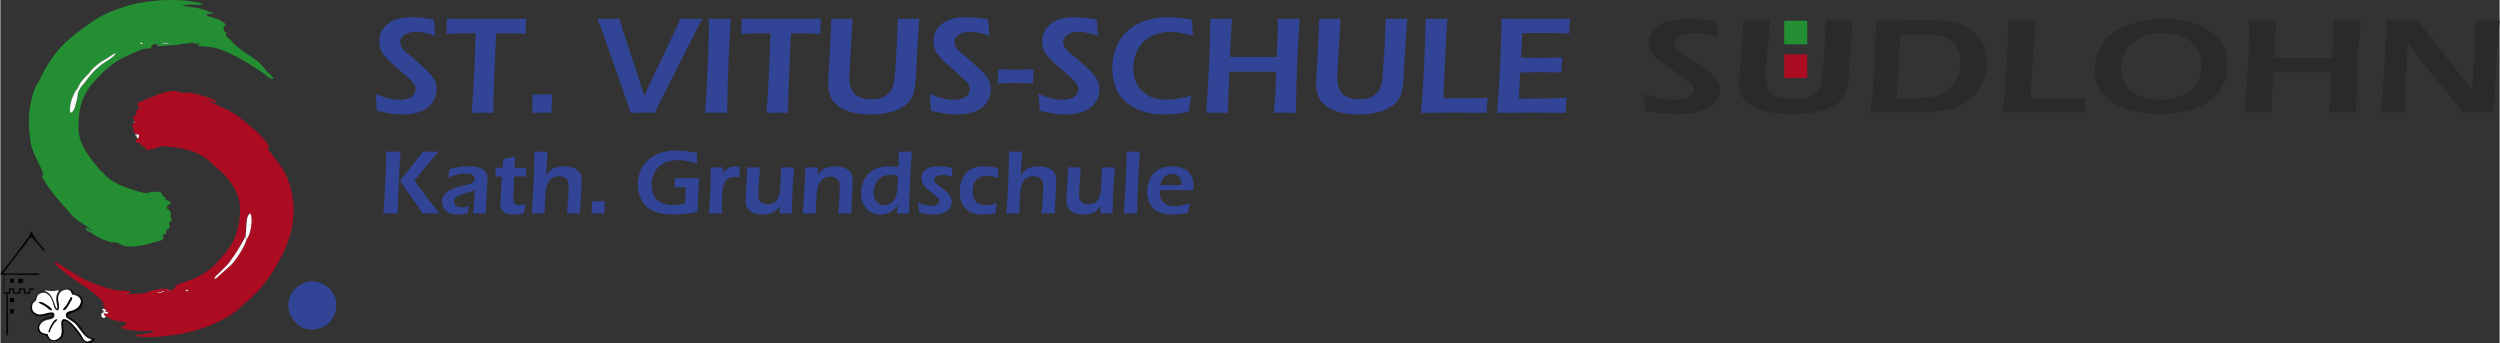 <?xml version="1.0" encoding="UTF-8"?>
<!DOCTYPE svg PUBLIC "-//W3C//DTD SVG 1.1//EN" "http://www.w3.org/Graphics/SVG/1.1/DTD/svg11.dtd">
<!-- Creator: Corel DESIGNER 2019 (64-Bit) -->
<svg xmlns="http://www.w3.org/2000/svg" xml:space="preserve" width="8992px" height="1235px" version="1.1" style="shape-rendering:geometricPrecision; text-rendering:geometricPrecision; image-rendering:optimizeQuality; fill-rule:evenodd; clip-rule:evenodd"
viewBox="0 0 1478.24 203.09"
 xmlns:xlink="http://www.w3.org/1999/xlink"
 xmlns:xodm="http://www.corel.com/coreldraw/odm/2003">
 <rect x="0" y="0" width="1478.24" height="203.09" fill="#333333" stroke="none"/>
 <defs>
  <style type="text/css">
   <![CDATA[
    .fil9 {fill:black}
    .fil5 {fill:#040404}
    .fil4 {fill:#060606}
    .fil1 {fill:#238E32}
    .fil2 {fill:#314495}
    .fil15 {fill:#8BC594}
    .fil19 {fill:#AAAAAA}
    .fil0 {fill:#AC0C22}
    .fil18 {fill:#C77986}
    .fil14 {fill:#CA8994}
    .fil17 {fill:#CE7789}
    .fil11 {fill:#D0ECD4}
    .fil16 {fill:#D8A5AB}
    .fil12 {fill:#E8E4E8}
    .fil13 {fill:#EBFBEC}
    .fil10 {fill:#FAE8E9}
    .fil7 {fill:#FAFAFA}
    .fil6 {fill:#FBFBFB}
    .fil8 {fill:#FDFDFD}
    .fil3 {fill:#FEFEFE}
    .fil21 {fill:#2B2A29;fill-rule:nonzero}
    .fil20 {fill:#314495;fill-rule:nonzero}
   ]]>
  </style>
 </defs>
 <g id="Ebene_x0020_1">
  <g id="_2104506839744">
   <path class="fil0" d="M96.03 172.34c0,0 0.2,-0.2 0.2,-0.2 0,0.2 0.19,0 0.19,0 0.59,0 0.2,0 0.59,0.2l-0.19 0.19c-1.57,0.2 -2.35,0.98 -4.5,0.79l3.71 -0.98 0 0zm13.3 -0.2c0.59,-0.78 0.79,-0.59 1.96,-0.78 -0.2,0.98 -0.59,0.98 -1.96,0.78zm36.38 -30.9c-0.98,4.5 -7.43,14.67 -10.36,16.43l-5.68 5.08c-0.78,0.79 -2.15,2.15 -3.13,2.35 0.59,-1.96 0.98,-2.15 2.16,-2.93 2.34,-2.74 5.86,-5.09 7.62,-8.22 2.16,-2.74 6.85,-10.36 8.22,-13.3 0.59,-1.37 0.59,-5.87 0.78,-8.02 0.2,-2.74 0.59,-5.67 2.35,-6.65 1.95,3.13 0,13.5 -2.15,15.06l0.19 0.2zm-63.76 -77.65c0,0 0,0 0,0l0.78 -0.19c0,0.97 0.2,0.19 -0.19,0.58 -1.57,0.98 -1.37,0.78 -2.15,1.37l0 2.74c-1.37,0.59 -0.79,-0.59 -1.96,1.37 0.2,1.37 0.59,0.78 0.59,2.35l0.58 0.19c0.2,0.2 0.2,-0.59 0.2,0.59l-0.98 0.19c-0.78,0.79 -1.37,0.59 -0.59,1.96 0.59,0.98 0.59,1.96 0.59,3.13 0.98,0.59 0.98,0.59 0.98,1.56l2.15 0.2c0,1.37 0.2,1.56 -0.78,2.15 -0.59,1.57 -0.98,0.59 -1.37,1.96l0.98 0.58c1.95,0.79 0.58,0.59 2.34,0.2l0 1.56c0.79,0 0.59,0 1.37,0.2 0,0.19 0.2,0.59 0.2,0.59 0.59,0.19 0.19,0 0.59,0.19 0.58,0.2 0,0.2 0.78,0.78 0,0.59 0.19,0.59 0.58,0.79 1.57,0 3.53,-0.59 5.09,-0.79 1.56,-0.58 2.74,-1.37 4.3,-1.37 9,0.59 18.58,1.96 26.02,7.44l9.78 8.8c4.3,4.5 8.21,9.58 9.58,16.82 1.56,8.21 -1.57,21.32 -5.87,26.79 -1.95,2.74 -8.41,10.37 -10.36,11.93 -8.42,6.85 -13.3,7.24 -22.69,10.96 0.78,0.58 0.78,0.19 1.56,0.78 -0.78,0.78 -2.93,1.56 -4.5,1.96l-0.78 0.19c0,-0.98 -0.19,0 0.2,-0.59l0.78 -0.78c-8.22,-0.58 -14.28,2.74 -14.67,2.74l-9.58 0.59 -1.37 -0.2c0.19,-0.19 0,0 0.58,-0.19 0.59,0 1.57,-0.2 1.96,-0.59 0.59,-0.2 0.2,-0.2 0.59,-0.59 -0.79,-0.58 -5.87,-0.58 -7.24,-0.58 -5.67,-0.79 -13.3,-3.52 -17.99,-5.68 -3.92,-1.56 -6.85,-3.71 -10.17,-5.67 -2.16,-0.98 -7.63,-5.28 -9.78,-5.67 0.19,1.96 3.52,4.3 5.28,5.67 2.73,2.15 2.73,2.35 6.06,4.5 1.37,0.98 2.93,1.96 4.3,2.93 3.72,2.16 10.96,7.63 13.5,11.35l-0.98 0.78c0.59,0.59 0.98,0.59 1.96,0.78 -0.79,0.59 -0.79,0.2 -1.37,1.37 0.58,0.2 0.97,0.59 2.15,0.78 -0.78,0.79 -0.78,0.2 -0.98,0.98 1.37,0.59 1.57,-0.19 1.96,0.98 -0.79,0.59 -1.57,0 -2.74,0 0.19,1.37 0.58,1.37 1.37,2.15 1.95,0.98 2.93,1.96 5.28,2.35 2.15,0.59 5.28,0.78 6.84,1.37 -0.19,1.37 -1.37,1.56 -2.34,2.15 -0.98,0.2 -0.59,0 -0.98,0.59 0.19,0.58 -0.2,0.19 0.78,0.58l3.52 0.79c8.8,1.56 11.15,0.19 15.65,0.78 -1.37,0.98 -3.52,1.37 -5.28,1.56 -0.78,0.2 -2.15,0.2 -2.94,0.59l-2.34 0c-0.59,0.19 -0.2,0.19 -0.59,0.59 3.72,1.95 20.73,0 25.23,-0.79 12.71,-2.15 28.75,-8.02 37.94,-17.21 1.57,-1.37 5.29,-4.5 7.24,-6.65 0.59,-0.19 0.59,-0.58 0.78,-0.78 0.2,-0.59 0.59,-0.59 0.98,-0.78 0.59,-0.79 0.78,-1.37 1.57,-1.96 5.28,-6.06 9.58,-13.1 13.49,-20.93 6.85,-15.06 8.41,-29.14 1.96,-44.98 -0.98,-2.35 -0.98,-2.15 -2.35,-4.5 -1.95,-2.74 -3.91,-5.28 -5.87,-8.02 -0.97,-1.37 -2.15,-2.74 -3.13,-3.72 0.98,-0.97 0.79,-2.15 -0.19,-3.52 -0.59,-0.97 -2.35,-3.13 -3.13,-3.71 -0.78,-0.98 -1.57,-0.78 -1.57,-1.96 -1.56,-0.98 -2.15,-1.95 -3.71,-2.93 -2.74,-2.35 -7.24,-6.46 -10.17,-8.22 -2.35,-1.56 -5.28,-3.13 -8.02,-4.3 -1.96,-0.98 -6.85,-2.74 -8.02,-4.3 1.96,0.19 2.74,1.37 4.5,1.37 -0.2,-1.37 -0.78,-1.37 -2.15,-1.96 -4.31,-1.56 -11.74,-4.3 -16.04,-3.91 -2.15,0 -0.98,0.59 -3.13,-0.2 -0.78,-0.19 -2.15,-0.58 -3.13,-0.78 -4.3,-0.19 -9.39,1.96 -12.71,3.13 -1.96,0.78 -3.72,1.57 -5.68,2.35 -0.78,0.58 -1.95,0.78 -2.73,1.37 -1.37,0.58 -0.98,0.78 -0.79,2.34 0.2,0.2 -0.58,0.2 0.59,0.2l0 0.39z"/>
   <path class="fil1" d="M41.27 66.72c-0.78,-4.3 1.37,-9.58 2.93,-12.52 0.59,-0.78 0.98,-1.37 1.57,-2.15 0.58,-0.78 0.78,-1.56 1.37,-2.74 0.78,-0.97 2.73,-3.52 3.71,-4.3 3.13,-3.13 2.15,-3.52 7.63,-7.63 1.37,-0.98 3.13,-1.95 4.69,-2.93 0.98,-0.78 3.72,-2.74 5.09,-2.94 -2.74,4.5 -7.63,3.72 -16.43,14.67 -2.15,3.13 -5.67,5.87 -6.06,9.39 0,2.15 -0.79,4.5 -1.37,6.46 -0.59,1.95 -1.37,4.5 -3.13,4.69l0 0zm41.46 -41.27c0.2,-0.19 0,-0.59 0.98,-0.19 0.78,0.19 0.59,0.19 0.59,0.58 -1.96,0.2 -1.37,0 -1.57,-0.19l0 -0.2zm12.72 0.2c0.97,-0.79 2.93,-0.79 4.3,-0.2l-4.3 0.2zm-2.94 0.78c0.2,0 0,0 0.59,-0.2 0.19,0 0.19,0 0.59,0l0 0.98c0.19,0.2 8.01,-0.58 9.78,-0.58 2.15,0 1.56,-0.2 2.93,-0.59 0.78,-0.2 2.35,-0.2 3.52,-0.2 0.98,0 2.15,-0.58 2.93,-0.58 0.79,0 1.96,0.58 2.94,0.58 0.97,0 2.15,0 3.52,0.2 -0.78,0 -2.15,0.19 -2.74,0.78 0.98,0.78 5.67,0.59 7.24,0.98 2.73,0.19 4.3,0.78 6.65,1.56 5.67,2.16 11.34,5.09 16.23,8.22l7.43 4.69c1.96,1.37 5.28,4.7 7.43,4.5 -0.58,-1.96 -2.15,-2.74 -3.13,-3.72 -4.49,-5.28 -4.49,-5.67 -10.36,-9.77 -2.74,-1.96 -5.67,-3.53 -8.02,-5.68 -1.37,-0.97 -2.35,-2.15 -3.52,-3.52 -0.98,-1.37 -3.72,-2.34 -2.93,-3.91 0,-0.19 0,0 0.19,-0.59 -0.59,-0.78 -0.59,-0.78 -1.56,-0.97 0,-0.2 0.19,-0.59 0.19,-0.98 -0.78,-1.37 0,-0.78 -0.58,-2.15 2.15,0 1.56,-1.37 0.19,-2.15 -1.96,-1.57 -4.5,-2.35 -6.84,-3.13 -0.98,-0.2 -2.94,-0.59 -3.53,-1.57 1.57,-0.98 3.13,0 4.5,-0.78 -0.19,-0.2 -0.19,-0.2 -0.58,-0.2l-1.57 -0.58c-10.36,-3.91 -9,-1.96 -16.23,-3.72 2.93,-1.37 10.36,0 11.73,-0.78 -0.58,-0.59 0,-0.2 -0.97,-0.78l-4.31 -0.79c-13.3,-2.15 -30.31,-0.78 -42.44,3.52 -8.02,2.74 -12.32,4.7 -18.39,9 -8.01,5.67 -16.03,11.34 -21.71,19.36 -1.56,2.35 -3.71,5.28 -5.28,8.02 -0.78,1.57 -1.56,3.13 -2.34,4.5 -1.37,3.52 -0.98,2.15 -2.35,4.3 -1.56,1.96 -2.93,7.24 -3.52,10.18 -1.96,8.01 -1.57,16.42 -0.2,24.64 0.79,6.45 7.63,16.23 7.44,19.17l-0.98 0c0.19,2.73 10.36,15.64 13.3,18.38 2.15,2.35 4.5,5.67 7.63,8.02 2.34,1.57 7.23,4.5 8.99,6.65 -1.56,-0.59 -2.34,-1.96 -3.91,-1.96 0,1.37 0.78,1.57 1.96,2.16 2.34,1.56 4.69,2.93 7.43,4.3 7.43,3.13 6.06,1.56 9.58,2.35 0.2,0.19 1.57,0.97 2.35,1.37 5.87,2.34 14.28,-0.2 20.15,-1.96 1.56,-0.59 5.08,-0.59 4.49,-3.13 -0.19,-0.59 -0.58,-0.2 -0.97,-0.78 0.97,-0.2 0.97,-0.59 2.34,-0.59 0.79,-3.91 0,-2.15 1.57,-3.13 0.19,-0.19 0.58,-0.59 0.78,-0.78 0,-0.78 0,-2.15 -0.59,-2.93l0.98 -0.59c1.57,-0.98 0.59,-1.57 0.2,-2.35 0,-0.78 0,-1.95 0.19,-2.74 -0.78,-0.78 -0.78,-0.58 -0.78,-1.95 -0.78,0 -0.98,0 -1.56,-0.59l-0.2 -1.37c0.78,-0.58 2.15,-1.37 2.35,-2.15 -0.2,-0.78 0,-0.2 -0.59,-0.78 -1.37,-0.78 -0.98,-0.78 -2.74,-0.78l0.59 -1.37c-0.98,-0.2 -0.59,0 -1.37,-0.59 -2.93,-2.93 0.2,-3.52 -7.63,-2.74 -0.98,0 -1.37,0.59 -2.35,0.59 -1.95,0.19 -8.99,-2.15 -10.95,-2.94 -5.28,-1.56 -10.36,-4.3 -14.08,-8.01 -0.59,-0.59 -0.98,-1.37 -1.37,-1.57 -1.96,-1.56 -2.35,-2.35 -3.91,-4.3 -5.28,-6.46 -10.56,-13.89 -10.17,-23.08 0.19,-6.85 0.98,-13.11 3.91,-18.39 0.98,-1.95 3.13,-5.28 4.5,-6.65 8.41,-9.58 13.1,-13.3 25.42,-18.58 1.37,-0.58 2.35,-0.98 3.92,-1.56 2.15,-0.78 2.93,-0.2 4.69,-0.59 1.57,-1.56 0.2,-2.15 3.52,-2.74l0.39 0.59z"/>
   <path class="fil2" d="M181.9 166.67c-10.37,2.15 -16.83,15.45 -6.07,25.23 3.91,3.71 10.95,3.91 16.04,0.97 1.96,-0.97 2.74,-1.95 3.72,-3.52 4.69,-5.86 4.3,-14.86 -2.35,-19.95 -2.35,-1.95 -7.43,-3.52 -11.15,-2.93l-0.19 0.2z"/>
   <path class="fil3" d="M28.75 196.59c-0.19,-0.59 -0.19,0.78 -0.19,-0.78 0,0 0.19,-0.2 0.19,-0.59 0.78,-2.15 2.93,-6.06 4.7,-6.45 0,0.97 -0.79,1.37 -1.37,1.95 -0.98,1.37 -1.57,2.35 -2.35,3.91 -0.98,2.35 -0.2,1.37 -0.98,1.96l0 0zm-6.06 -17.8c0.98,-0.78 3.71,0.98 4.5,1.57 1.37,0.78 2.93,1.95 3.13,3.13 -0.98,0 -1.37,-0.59 -2.16,-0.98 -1.95,-2.15 -5.08,-2.94 -5.67,-3.72l0.2 0zm14.67 4.7c-0.2,-1.57 1.56,-1.37 3.52,-6.07 0.19,0 0.58,-0.78 0.58,-0.98 0.59,-0.97 -0.19,-0.19 0.79,-0.58 0,0.19 0.58,-0.2 0,1.37 -0.2,0.58 -0.2,0.78 -0.59,0.97 -1.37,2.35 -0.98,2.16 -2.35,3.92 -0.58,0.78 -0.78,0.97 -1.95,1.37zm16.43 17.79l0 -0.58c-3.72,-0.59 -5.68,-4.7 -8.22,-7.63 -0.19,-0.59 -0.59,-0.78 -0.78,-0.98 -1.57,-1.95 -5.28,-3.52 -5.87,-4.5 -0.19,-2.34 1.57,-2.74 3.72,-3.13 6.45,-1.95 7.43,-9.38 -0.2,-10.17 -0.78,-4.5 -5.87,-3.13 -7.43,-0.78 -2.35,3.91 0.98,8.02 -0.98,10.17 -1.95,-0.19 -2.15,-2.15 -2.74,-4.3 -0.58,-1.57 -1.37,-3.52 -2.34,-4.5 -1.37,-1.37 -3.13,-2.35 -5.09,-1.37 -1.95,0.59 -2.35,2.15 -2.74,4.3 -0.97,0.79 -2.34,1.57 -2.34,3.72 -0.2,1.96 0.58,3.72 1.95,4.3 3.13,2.35 7.24,-0.78 10.56,-0.19l0.79 0.78c-0.2,2.15 -2.16,2.35 -3.92,2.74 -5.08,0.98 -6.06,5.08 -4.49,7.23 0.78,1.37 2.34,1.57 4.49,1.96 1.37,5.67 6.46,3.52 7.63,1.37 1.96,-3.72 -1.37,-9.78 1.96,-10.17 3.52,-0.2 8.8,7.24 10.36,9.58 1.57,3.13 2.94,4.5 5.87,2.74l-0.19 -0.59z"/>
   <path class="fil4" d="M53.79 200.7l0.58 0.19c-0.19,0.59 0,0 -0.58,0.2 -2.94,1.95 -4.31,0.59 -5.87,-2.74 -1.57,-2.35 -6.85,-9.78 -10.37,-9.58 -3.13,0.19 0,6.45 -1.95,10.17 -1.37,2.15 -6.46,4.3 -7.63,-1.37 -2.15,-0.2 -3.72,-0.59 -4.5,-1.96 -1.56,-2.15 -0.59,-6.06 4.5,-7.23 1.95,-0.2 3.71,-0.59 3.91,-2.74l-0.78 -0.79c-3.52,-0.58 -7.43,2.74 -10.56,0.2 -1.37,-0.59 -2.16,-2.35 -1.96,-4.3 0,-2.15 1.37,-2.94 2.35,-3.72 0.19,-2.15 0.78,-3.72 2.74,-4.3 1.95,-0.98 3.71,0 5.08,1.37 0.98,0.98 1.96,2.93 2.35,4.5 0.58,2.15 0.78,3.91 2.74,4.3 2.15,-2.15 -1.37,-6.06 0.97,-10.17 1.57,-2.35 6.65,-3.72 7.44,0.78 7.62,0.78 6.65,8.22 0.19,10.17 -2.15,0.59 -3.91,0.78 -3.71,3.13 0.58,0.98 4.3,2.74 5.86,4.5 0.2,0.19 0.59,0.59 0.79,0.98 2.73,2.93 4.49,7.23 8.21,7.62l0.2 0.79zm-18.78 -28.95c-0.2,0.59 0,0 -0.2,0.59 -3.13,4.3 0,8.21 -0.97,10.36 -1.96,-2.15 -1.96,-8.41 -6.65,-10.36 -6.07,-1.57 -6.46,4.3 -6.65,4.69 -0.59,0.78 -2.74,1.57 -2.74,4.7 0,2.93 1.95,5.08 4.5,5.28 2.93,0.58 7.62,-1.57 8.8,-0.79 -0.59,1.57 -2.74,0.98 -4.7,1.96 -5.28,2.15 -6.45,9.78 0.98,10.37 0.98,3.52 4.7,4.69 8.02,2.15 3.91,-3.13 0.78,-8.02 1.96,-10.56 1.37,-0.59 1.95,0 2.93,0.78 0.78,0.58 1.96,1.56 2.35,2.15 2.35,2.35 5.87,8.8 8.02,9.58 2.15,1.37 5.08,-0.78 5.28,-2.34 -2.94,-0.59 -3.52,-0.79 -5.09,-2.35 -1.37,-1.37 -2.15,-2.35 -3.13,-4.3 -1.95,-2.35 -3.13,-3.72 -5.86,-5.28 -0.98,-0.59 -1.57,-0.59 -1.96,-1.96 2.74,-2.15 6.65,-1.57 8.21,-5.28 1.96,-4.3 -0.97,-7.24 -4.69,-7.63 -0.59,-1.56 -1.56,-2.74 -3.13,-2.93 -2.15,-0.59 -3.72,0.78 -5.08,1.37l-0.2 -0.2z"/>
   <path class="fil5" d="M17.99 139.67c0,-0.19 0.2,-0.19 0.2,-0.19 0.59,0 0.2,0.59 -0.2,0.19zm-17.79 22.11l-0.2 0.58 1.96 0.2 0 11.15 1.56 0c0.2,5.08 0,16.03 0,22.1 0,0.58 0,1.37 0,1.56 0,1.37 0,0.78 0.59,0.98 0.98,-1.37 0.19,-21.32 0.19,-24.64l1.57 0 0 -2.35 1.56 0 0 2.35 4.31 0 0 -2.35 2.15 0 0 2.35 3.91 0 0 -2.35 1.95 0 0 -0.78 -2.73 0 0 2.15c-0.2,0.19 0,0 -0.59,0.19 -0.2,0 -0.59,0 -0.78,0l-0.98 0 0 -2.34 -3.72 0 0 2.34 -2.74 0 0 -2.34 -3.12 0 0 2.34 -2.74 0 0 -10.17c1.56,-0.58 8.02,-0.19 10.17,-0.19 3.13,0 7.23,0.19 10.36,0l0 -0.78 -21.32 0c0.59,-0.98 11.35,-15.06 12.52,-16.24 3.52,-4.5 3.52,-7.24 6.46,-2.93l3.52 3.91c0.58,0.78 0.78,1.56 1.56,2.15l0.59 -0.59c-0.78,-1.56 -3.13,-3.91 -4.3,-5.28 -3.92,-5.86 -1.37,-2.34 -3.53,-6.06 -0.78,1.37 -0.78,2.74 -1.95,3.72l-4.5 6.06c-2.35,3.72 -8.41,10.95 -11.73,15.06l0 0.2z"/>
   <path class="fil6" d="M41.27 66.72c1.95,-0.2 2.74,-2.93 3.13,-4.69 0.58,-1.96 1.37,-4.31 1.37,-6.46 0.58,-3.52 3.91,-6.06 6.06,-9.39 8.8,-10.95 13.89,-10.17 16.43,-14.67 -1.37,0.2 -3.91,2.16 -5.09,2.94 -1.56,0.98 -3.52,1.95 -4.69,2.93 -5.67,4.31 -4.5,4.5 -7.63,7.63 -0.98,0.78 -2.93,3.13 -3.71,4.3 -0.59,0.98 -0.79,1.96 -1.37,2.74 -0.59,0.78 -0.98,1.37 -1.57,2.15 -1.56,2.94 -3.71,8.22 -2.93,12.52l0 0z"/>
   <path class="fil7" d="M145.71 141.24l-0.58 0c0,-0.78 0.19,-0.59 -0.59,-0.59 -1.37,2.94 -6.06,10.56 -8.22,13.3 -1.95,3.13 -5.28,5.67 -7.62,8.22 -0.98,0.78 -1.57,0.97 -2.16,2.93 0.98,-0.2 2.35,-1.56 3.13,-2.35l5.68 -5.08c2.93,-1.96 9.38,-11.93 10.36,-16.43l0 0z"/>
   <path class="fil8" d="M144.54 140.65c0.78,0 0.59,-0.19 0.59,0.59l0.58 0c2.15,-1.57 3.91,-11.93 2.15,-15.06 -1.95,0.98 -2.15,3.91 -2.34,6.65 -0.2,2.15 -0.2,6.65 -0.79,8.02l-0.19 -0.2z"/>
   <path class="fil8" d="M26.8 172.34c4.69,1.95 4.69,8.21 6.65,10.36 0.97,-2.15 -2.16,-6.06 0.97,-10.36 0.2,-0.59 0,0 0.2,-0.59 -0.78,0 0,0 -0.78,0 -2.16,0.59 -5.28,0.59 -7.24,-0.2l0 0.79 0.2 0z"/>
   <path class="fil4" d="M37.16 183.49c0.98,-0.2 1.37,-0.59 1.96,-1.37 1.37,-1.96 0.98,-1.57 2.34,-3.92 0.2,-0.19 0.2,-0.58 0.59,-0.97 0.59,-1.57 0,-0.98 0,-1.37 -0.98,0.19 -0.19,-0.59 -0.78,0.58 0,0.2 -0.2,0.98 -0.59,0.98 -1.95,4.7 -3.71,4.5 -3.52,6.07z"/>
   <path class="fil7" d="M62.39 187.4c-0.78,-0.79 -0.98,-0.79 -1.37,-2.15 0.98,0 1.96,0.58 2.74,0 -0.19,-1.37 -0.59,-0.59 -1.95,-0.98 0.19,-0.78 0.19,-0.2 0.97,-0.98 -0.97,-0.2 -1.56,-0.59 -2.15,-0.78l-0.59 0.58c0.59,0.2 0.59,0 0.98,0.79 0,1.37 -0.19,0.97 -1.37,1.56l0.2 1.96c0.78,0 -0.59,0.19 0.98,0.58 1.56,0 0.78,0.2 0.98,-0.19l0.58 -0.39z"/>
   <path class="fil4" d="M22.69 178.79c0.58,0.78 3.71,1.57 5.67,3.72 0.78,0.58 0.98,0.98 2.15,0.98 -0.19,-1.37 -1.95,-2.35 -3.13,-3.13 -0.78,-0.59 -3.52,-2.35 -4.5,-1.57l-0.19 0z"/>
   <path class="fil4" d="M28.75 196.59c0.78,-0.59 0,0.59 0.98,-1.96 0.78,-1.56 1.37,-2.73 2.35,-3.91 0.58,-0.58 1.37,-0.78 1.37,-1.95 -1.96,0.19 -3.92,4.3 -4.7,6.45 0,0.2 -0.19,0.59 -0.19,0.59 0,1.56 0,0.19 0.19,0.78l0 0z"/>
   <polygon class="fil9" points="10.56,167.45 13.3,167.25 13.3,164.9 10.56,164.9 "/>
   <polygon class="fil9" points="5.67,178.79 8.21,178.79 8.02,176.25 5.67,176.25 "/>
   <polygon class="fil9" points="8.02,164.9 5.87,164.9 5.67,167.25 8.02,167.25 "/>
   <polygon class="fil9" points="5.87,185.44 7.63,185.44 8.02,182.9 5.67,182.9 "/>
   <path class="fil6" d="M81.17 81.78c0.98,-0.59 0.78,-0.78 0.78,-2.15l-2.15 -0.2c0,0.59 -0.2,0.2 0,0.59 0.98,0.2 0.59,-0.2 0.78,0.98 0.2,0.59 -0.19,0.19 0.59,0.78z"/>
   <path class="fil10" d="M96.82 172.53c-0.2,-0.58 0.58,-0.19 -0.79,-0.19l-3.71 0.98c2.15,0.19 2.93,-0.59 4.5,-0.79z"/>
   <path class="fil11" d="M95.45 25.84l4.3 -0.19c-1.37,-0.59 -3.13,-0.59 -4.3,0.19z"/>
   <path class="fil12" d="M109.33 172.14c1.37,0.2 1.57,0.2 1.96,-0.78 -0.98,0.19 -1.37,0 -1.96,0.78z"/>
   <path class="fil13" d="M82.73 25.65c0.2,0.19 -0.19,0.58 1.57,0.19 0,-0.19 0.19,-0.19 -0.59,-0.58 -0.98,-0.2 -0.78,0 -0.98,0.19l0 0.2z"/>
   <path class="fil14" d="M78.63 72.59l0.97 -0.2c0,-0.98 0,-0.19 -0.19,-0.58 0,0 -0.2,0 -0.2,0l-0.58 0.78 0 0z"/>
   <path class="fil15" d="M93.49 27.41l0 -0.98c-0.2,0 -0.2,0 -0.59,0 -0.58,0.2 -0.19,0.2 -0.58,0.2l0.78 0c0,1.36 0,0.58 0.19,0.78l0.2 0z"/>
   <path class="fil16" d="M75.69 173.9l-0.78 -0.58c-0.59,0.19 -0.2,0 -0.59,0.19l1.37 0.2 0 0.19z"/>
   <path class="fil17" d="M96.82 172.53l0.19 -0.19c-0.19,-0.2 0,-0.2 -0.59,-0.2 0,0 -0.19,0.2 -0.19,0 0,0 -0.2,0.2 -0.2,0.2 1.37,0 0.59,-0.2 0.79,0.19l0 0z"/>
   <path class="fil18" d="M82.34 63.79c0.59,-0.2 0.2,0.58 0.2,-0.59l-0.79 0.2c0,0 0,0 0,0 0.98,0 0.2,0 0.59,0.19l0 0.2z"/>
   <path class="fil19" d="M53.79 201.28c0.58,-0.19 0.19,0.2 0.58,-0.19l-0.58 -0.2 0 0.59 0 -0.2z"/>
   <path class="fil14" d="M99.75 171.75c-0.98,0 -0.2,0 -0.59,-0.2 -0.58,0.59 -0.19,-0.58 -0.19,0.59l0.78 -0.19 0 -0.2z"/>
  </g>
  <path class="fil20" d="M222.67 65.55c-0.23,-4.13 -0.52,-7.49 -0.86,-10.09 5.32,2.39 10.14,3.58 14.48,3.58 1.74,0 3.37,-0.26 4.87,-0.79 1.51,-0.53 2.63,-1.26 3.33,-2.24 0.73,-0.96 1.09,-2.03 1.09,-3.22 0,-0.92 -0.17,-1.74 -0.52,-2.48 -0.51,-1 -1.37,-2.04 -2.58,-3.12 -1.54,-1.49 -4.33,-3.95 -8.3,-7.37 -1.91,-1.66 -3.21,-2.84 -3.94,-3.55 -1.62,-1.54 -2.87,-2.93 -3.74,-4.17 -0.87,-1.24 -1.5,-2.46 -1.87,-3.68 -0.38,-1.23 -0.57,-2.53 -0.57,-3.92 0,-2.55 0.71,-4.95 2.14,-7.19 1.42,-2.24 3.56,-3.99 6.39,-5.26 2.84,-1.26 6.41,-1.89 10.74,-1.89 3.88,0 8.25,0.48 13.11,1.42 0.14,2.82 0.41,6.05 0.82,9.68 -4.23,-1.62 -8.14,-2.42 -11.71,-2.42 -2.65,0 -4.82,0.6 -6.52,1.81 -1.7,1.2 -2.54,2.61 -2.54,4.22 0,0.43 0.05,0.89 0.18,1.36 0.11,0.48 0.29,0.94 0.53,1.38 0.23,0.46 0.65,1.04 1.25,1.75 0.61,0.73 1.48,1.57 2.65,2.53 1.17,0.96 2.16,1.75 2.98,2.35l5.03 4.56c1.28,1.06 2.42,2.09 3.42,3.09 1,1.01 1.86,1.97 2.57,2.89 0.72,0.93 1.28,1.81 1.68,2.66 0.42,0.83 0.73,1.69 0.92,2.58 0.21,0.88 0.31,1.81 0.31,2.8 0,2.28 -0.53,4.43 -1.59,6.45 -1.05,2.03 -2.58,3.68 -4.56,4.99 -1.99,1.3 -4.15,2.21 -6.52,2.71 -2.36,0.5 -4.85,0.75 -7.49,0.75 -1.74,0 -3.76,-0.15 -6.06,-0.45 -2.31,-0.3 -5.36,-0.87 -9.12,-1.72z"/>
  <path id="1" class="fil20" d="M278.75 66.72l0.88 -11.9 0.89 -17.71 0.55 -17.44 -2.82 0 -2.64 0.04 -2.5 0.03 -9.36 0.27c0.22,-3.91 0.35,-6.89 0.37,-8.93 7.8,0.06 15.98,0.08 24.51,0.08l14.6 -0.04 7.8 -0.04c-0.28,3.87 -0.4,6.84 -0.4,8.93 -4.92,-0.23 -9.64,-0.34 -14.14,-0.34l-3.14 0 -0.47 7.44 -1.14 28.63 -0.09 4.79c-0.03,1.99 -0.04,4.05 -0.04,6.19l-6.2 -0.08c-0.68,0 -2.91,0.02 -6.66,0.08z"/>
  <path id="2" class="fil20" d="M314.47 66.72c0.11,-1.95 0.26,-5.59 0.44,-10.93l6.22 0.08c0.54,0 2.32,-0.02 5.33,-0.08 -0.14,1.98 -0.25,3.96 -0.32,5.98l-0.25 4.95 -5.35 -0.08c-0.21,0 -2.24,0.02 -6.07,0.08z"/>
  <path id="3" class="fil20" d="M372.62 66.72l-1.54 -5.13c-0.22,-0.68 -1.11,-3.28 -2.69,-7.79l-7.91 -22.51 -7.24 -20.21c2.81,0.06 5.13,0.08 6.98,0.08 1.14,0 3.14,-0.02 6.01,-0.08l1.26 4.52c0.26,0.93 0.67,2.18 1.18,3.75l9.86 29.87c0.6,1.93 1.36,4.47 2.32,7.63l2.18 -4.98c0.55,-1.22 1.67,-3.61 3.38,-7.17l12.79 -26.82c0.38,-0.78 0.75,-1.61 1.13,-2.5 0.39,-0.88 0.97,-2.31 1.79,-4.3 2.96,0.06 5.23,0.08 6.77,0.08 0.93,0 3.06,-0.02 6.41,-0.08l-3.5 6.52 -22.27 44.03 -2.37 5.09c-3.53,-0.06 -5.89,-0.08 -7.09,-0.08 -1.05,0 -3.54,0.02 -7.45,0.08z"/>
  <path id="4" class="fil20" d="M416.8 66.72c0.68,-9.34 1.23,-18.94 1.66,-28.75 0.41,-9.83 0.62,-17.34 0.62,-22.52l-0.04 -4.37 6.8 0.08c0.38,0 2.46,-0.02 6.23,-0.08 -1.14,14.29 -1.85,32.84 -2.16,55.64l-6 -0.08c-1,0 -3.38,0.02 -7.11,0.08z"/>
  <path id="5" class="fil20" d="M453.09 66.72l0.88 -11.9 0.88 -17.71 0.56 -17.44 -2.82 0 -2.64 0.04 -2.51 0.03 -9.35 0.27c0.22,-3.91 0.35,-6.89 0.37,-8.93 7.8,0.06 15.98,0.08 24.51,0.08l14.6 -0.04 7.8 -0.04c-0.28,3.87 -0.4,6.84 -0.4,8.93 -4.92,-0.23 -9.64,-0.34 -14.14,-0.34l-3.14 0 -0.48 7.44 -1.14 28.63 -0.08 4.79c-0.03,1.99 -0.04,4.05 -0.04,6.19l-6.2 -0.08c-0.68,0 -2.91,0.02 -6.66,0.08z"/>
  <path id="6" class="fil20" d="M491.46 11.08c3.16,0.06 5.28,0.08 6.41,0.08 1.38,0 3.45,-0.02 6.2,-0.08l-1.89 32.91c-0.03,0.39 -0.04,0.79 -0.04,1.22 0,3.67 0.53,6.44 1.57,8.29 1.04,1.85 2.58,3.18 4.6,4.03 2.03,0.85 4.35,1.26 6.95,1.26 1.67,0 3.24,-0.19 4.74,-0.57 1.23,-0.33 2.34,-0.77 3.34,-1.34 0.82,-0.49 1.54,-1.06 2.17,-1.71 0.73,-0.8 1.35,-1.7 1.83,-2.74 0.52,-1 0.89,-2.14 1.14,-3.42 0.35,-1.94 0.68,-5.29 0.98,-10.08l0.84 -14.18c0.19,-4.15 0.34,-8.69 0.44,-13.67 3.07,0.06 5.35,0.08 6.84,0.08l5.95 -0.08 -1.27 19.66 -0.82 15.61c-0.24,3.64 -0.63,6.37 -1.14,8.16 -0.43,1.49 -1.04,2.88 -1.83,4.16 -0.76,1.14 -1.67,2.15 -2.73,3.06 -1.35,1.17 -2.95,2.17 -4.77,3.01 -2.03,0.95 -4.18,1.65 -6.46,2.09 -3.16,0.58 -6.4,0.89 -9.73,0.89 -3.44,0 -6.64,-0.32 -9.63,-0.93 -2.54,-0.56 -4.89,-1.39 -7.02,-2.53 -2.14,-1.14 -3.82,-2.42 -5.07,-3.84 -1,-1.14 -1.81,-2.57 -2.41,-4.28 -0.68,-1.91 -1.01,-4.02 -1.01,-6.37 0,-0.8 0.03,-1.86 0.08,-3.15 0.04,-1.3 0.14,-2.95 0.28,-5l0.35 -5.75c0.14,-1.79 0.28,-4.42 0.43,-7.91l0.4 -8.84c0.1,-2.42 0.2,-5.11 0.28,-8.04z"/>
  <path id="7" class="fil20" d="M550.48 65.55c-0.23,-4.13 -0.52,-7.49 -0.86,-10.09 5.32,2.39 10.14,3.58 14.48,3.58 1.74,0 3.37,-0.26 4.87,-0.79 1.51,-0.53 2.63,-1.26 3.33,-2.24 0.73,-0.96 1.09,-2.03 1.09,-3.22 0,-0.92 -0.17,-1.74 -0.52,-2.48 -0.51,-1 -1.37,-2.04 -2.58,-3.12 -1.54,-1.49 -4.33,-3.95 -8.3,-7.37 -1.91,-1.66 -3.21,-2.84 -3.94,-3.55 -1.62,-1.54 -2.87,-2.93 -3.74,-4.17 -0.87,-1.24 -1.5,-2.46 -1.87,-3.68 -0.38,-1.23 -0.57,-2.53 -0.57,-3.92 0,-2.55 0.71,-4.95 2.14,-7.19 1.42,-2.24 3.56,-3.99 6.39,-5.26 2.84,-1.26 6.41,-1.89 10.74,-1.89 3.88,0 8.25,0.48 13.11,1.42 0.14,2.82 0.41,6.05 0.82,9.68 -4.23,-1.62 -8.14,-2.42 -11.71,-2.42 -2.65,0 -4.82,0.6 -6.52,1.81 -1.7,1.2 -2.54,2.61 -2.54,4.22 0,0.43 0.05,0.89 0.18,1.36 0.11,0.48 0.29,0.94 0.53,1.38 0.23,0.46 0.65,1.04 1.25,1.75 0.61,0.73 1.48,1.57 2.65,2.53 1.17,0.96 2.16,1.75 2.98,2.35l5.03 4.56c1.28,1.06 2.42,2.09 3.42,3.09 1,1.01 1.86,1.97 2.57,2.89 0.72,0.93 1.28,1.81 1.68,2.66 0.42,0.83 0.73,1.69 0.92,2.58 0.21,0.88 0.31,1.81 0.31,2.8 0,2.28 -0.53,4.43 -1.59,6.45 -1.05,2.03 -2.58,3.68 -4.56,4.99 -1.99,1.3 -4.15,2.21 -6.52,2.71 -2.36,0.5 -4.85,0.75 -7.49,0.75 -1.74,0 -3.76,-0.15 -6.06,-0.45 -2.31,-0.3 -5.36,-0.87 -9.12,-1.72z"/>
  <path id="8" class="fil20" d="M589.79 49.28c0.25,-2.64 0.39,-5.39 0.45,-8.25 3.92,0.11 7.42,0.16 10.48,0.16 3.09,0 6.59,-0.05 10.51,-0.16 -0.22,2.32 -0.36,5.07 -0.44,8.25 -3.92,-0.11 -7.46,-0.16 -10.56,-0.16 -3.03,0 -6.52,0.05 -10.44,0.16z"/>
  <path id="9" class="fil20" d="M614.75 65.55c-0.22,-4.13 -0.52,-7.49 -0.86,-10.09 5.32,2.39 10.15,3.58 14.48,3.58 1.74,0 3.37,-0.26 4.87,-0.79 1.51,-0.53 2.63,-1.26 3.34,-2.24 0.72,-0.96 1.08,-2.03 1.08,-3.22 0,-0.92 -0.17,-1.74 -0.51,-2.48 -0.52,-1 -1.38,-2.04 -2.59,-3.12 -1.54,-1.49 -4.32,-3.95 -8.3,-7.37 -1.9,-1.66 -3.21,-2.84 -3.93,-3.55 -1.63,-1.54 -2.88,-2.93 -3.74,-4.17 -0.88,-1.24 -1.51,-2.46 -1.88,-3.68 -0.38,-1.23 -0.57,-2.53 -0.57,-3.92 0,-2.55 0.71,-4.95 2.14,-7.19 1.42,-2.24 3.56,-3.99 6.4,-5.26 2.83,-1.26 6.4,-1.89 10.73,-1.89 3.88,0 8.26,0.48 13.11,1.42 0.14,2.82 0.42,6.05 0.82,9.68 -4.23,-1.62 -8.13,-2.42 -11.71,-2.42 -2.65,0 -4.82,0.6 -6.52,1.81 -1.69,1.2 -2.54,2.61 -2.54,4.22 0,0.43 0.05,0.89 0.18,1.36 0.11,0.48 0.29,0.94 0.53,1.38 0.23,0.46 0.65,1.04 1.25,1.75 0.61,0.73 1.49,1.57 2.65,2.53 1.17,0.96 2.16,1.75 2.98,2.35l5.03 4.56c1.28,1.06 2.42,2.09 3.42,3.09 1,1.01 1.86,1.97 2.57,2.89 0.73,0.93 1.28,1.81 1.69,2.66 0.41,0.83 0.72,1.69 0.91,2.58 0.21,0.88 0.31,1.81 0.31,2.8 0,2.28 -0.53,4.43 -1.59,6.45 -1.05,2.03 -2.58,3.68 -4.56,4.99 -1.98,1.3 -4.15,2.21 -6.52,2.71 -2.36,0.5 -4.85,0.75 -7.49,0.75 -1.74,0 -3.75,-0.15 -6.06,-0.45 -2.31,-0.3 -5.35,-0.87 -9.12,-1.72z"/>
  <path id="10" class="fil20" d="M704.45 56.54c-0.61,3.17 -1.14,6.4 -1.59,9.68 -3.08,0.55 -5.92,0.94 -8.49,1.17 -2.57,0.22 -4.78,0.33 -6.63,0.33 -4.06,0 -7.95,-0.57 -11.65,-1.71 -3.7,-1.14 -7.04,-2.93 -10,-5.39 -2.97,-2.47 -5.12,-5.44 -6.45,-8.94 -1.32,-3.51 -1.99,-7.34 -1.99,-11.5 0,-4.51 0.81,-8.68 2.41,-12.5 1.6,-3.84 3.9,-7.06 6.91,-9.69 2.99,-2.64 6.55,-4.6 10.65,-5.89 4.1,-1.3 8.37,-1.94 12.83,-1.94 4.39,0 9.2,0.5 14.42,1.5 0.08,2.42 0.15,4.13 0.23,5.15l0.27 4.36c-3.06,-0.86 -5.62,-1.46 -7.65,-1.78 -2.04,-0.32 -3.98,-0.47 -5.83,-0.47 -2.9,0 -5.68,0.45 -8.36,1.32 -2.67,0.89 -5.04,2.3 -7.08,4.23 -2.04,1.93 -3.62,4.27 -4.71,7.01 -1.1,2.72 -1.66,5.57 -1.66,8.55 0,3.53 0.68,6.7 2.03,9.51 1.36,2.79 3.53,5.07 6.54,6.81 2.98,1.74 6.7,2.61 11.12,2.61 4.08,0 8.98,-0.81 14.68,-2.42z"/>
  <path id="11" class="fil20" d="M713.21 66.72l0.94 -14.64c0.52,-7.98 0.88,-15.39 1.1,-22.23 0.21,-6.83 0.32,-11.6 0.32,-14.29l-0.04 -4.48c3.21,0.06 5.46,0.08 6.8,0.08 1,0 3.06,-0.02 6.14,-0.08l-1.07 18.37 -0.12 4.24 27.59 0 0.53 -11.01c0.11,-3.79 0.17,-6.29 0.17,-7.48l0 -4.12 6.82 0.08c0.6,0 2.65,-0.02 6.12,-0.08l-1.36 22.24 -0.57 16.45 -0.15 9.66c-0.05,3.97 -0.07,6.4 -0.07,7.29l-6.36 -0.08c-0.79,0 -3.04,0.02 -6.75,0.08 0.71,-7.7 1.15,-15.79 1.35,-24.28l-27.68 0 -0.6 15.02 -0.17 9.26 -6.7 -0.08c-0.74,0 -2.81,0.02 -6.24,0.08z"/>
  <path id="12" class="fil20" d="M780.04 11.08c3.15,0.06 5.28,0.08 6.41,0.08 1.37,0 3.44,-0.02 6.2,-0.08l-1.89 32.91c-0.03,0.39 -0.05,0.79 -0.05,1.22 0,3.67 0.53,6.44 1.58,8.29 1.04,1.85 2.58,3.18 4.6,4.03 2.03,0.85 4.35,1.26 6.95,1.26 1.67,0 3.24,-0.19 4.74,-0.57 1.22,-0.33 2.34,-0.77 3.34,-1.34 0.82,-0.49 1.54,-1.06 2.16,-1.71 0.74,-0.8 1.35,-1.7 1.84,-2.74 0.51,-1 0.89,-2.14 1.14,-3.42 0.35,-1.94 0.68,-5.29 0.97,-10.08l0.85 -14.18c0.18,-4.15 0.33,-8.69 0.43,-13.67 3.07,0.06 5.35,0.08 6.84,0.08l5.95 -0.08 -1.26 19.66 -0.82 15.61c-0.24,3.64 -0.63,6.37 -1.14,8.16 -0.43,1.49 -1.05,2.88 -1.84,4.16 -0.75,1.14 -1.67,2.15 -2.72,3.06 -1.35,1.17 -2.95,2.17 -4.77,3.01 -2.03,0.95 -4.19,1.65 -6.47,2.09 -3.15,0.58 -6.39,0.89 -9.73,0.89 -3.43,0 -6.63,-0.32 -9.62,-0.93 -2.54,-0.56 -4.89,-1.39 -7.02,-2.53 -2.14,-1.14 -3.82,-2.42 -5.07,-3.84 -1,-1.14 -1.81,-2.57 -2.41,-4.28 -0.68,-1.91 -1.01,-4.02 -1.01,-6.37 0,-0.8 0.02,-1.86 0.08,-3.15 0.04,-1.3 0.14,-2.95 0.28,-5l0.34 -5.75c0.14,-1.79 0.28,-4.42 0.44,-7.91l0.4 -8.84c0.1,-2.42 0.19,-5.11 0.28,-8.04z"/>
  <path id="13" class="fil20" d="M840.19 66.72c0.8,-8.18 1.44,-17.3 1.91,-27.33 0.47,-10.04 0.75,-19.48 0.83,-28.31 2.78,0.06 5.09,0.08 6.94,0.08 1.25,0 3.25,-0.02 6.01,-0.08 -0.35,4.89 -0.67,10.46 -0.98,16.7l-0.8 16.33c-0.24,4.67 -0.42,9.32 -0.52,13.93l7.01 0.09c6.56,0 10.88,-0.03 12.94,-0.07 2.07,-0.03 4.1,-0.11 6.12,-0.23 -0.25,2.69 -0.47,5.64 -0.67,8.89 -7.13,-0.06 -13.23,-0.08 -18.31,-0.08l-12.83 0.04 -7.65 0.04z"/>
  <path id="14" class="fil20" d="M885.25 66.72l1.2 -15.61 0.85 -18.06 0.54 -16.42 0 -5.55c6.7,0.06 13.69,0.08 20.96,0.08l7.82 -0.04 11.76 -0.04 -0.49 8.8 -3.86 -0.21c-1.06,-0.05 -2.53,-0.1 -4.4,-0.12 -1.87,-0.03 -3.78,-0.04 -5.74,-0.04 -4.22,0 -6.96,0.01 -8.2,0.02 -1.22,0.02 -3.09,0.06 -5.59,0.14l-0.64 14.43c3.71,0.09 7.47,0.13 11.23,0.13 2.6,0 7,-0.09 13.18,-0.25 -0.22,2.46 -0.4,5.41 -0.57,8.84 -7.24,-0.08 -11.4,-0.12 -12.45,-0.12 -3.2,0 -7.19,0.08 -11.97,0.25l-0.71 15.34 4.47 0.05c1.31,0 4.3,-0.03 8.99,-0.09l8.84 -0.16 5.91 -0.3c-0.27,3.16 -0.46,6.13 -0.57,8.93 -7.07,-0.06 -13.43,-0.08 -19.11,-0.08l-13.38 0.04 -8.07 0.04z"/>
  <path class="fil20" d="M226.52 126.24c0.3,-3.5 0.52,-6.51 0.66,-9.05 0.21,-3.63 0.45,-8.76 0.71,-15.38 0.18,-4.53 0.27,-7.75 0.27,-9.64l0 -2.5c2.22,0.04 3.67,0.06 4.37,0.06 0.47,0 1.84,-0.02 4.14,-0.06l-0.84 14.47 -0.72 17.33 -0.08 4.77 -4.15 -0.05c-0.49,0 -1.95,0.02 -4.36,0.05zm9.71 -19.32l6.07 -7.49 5.55 -7.05c0.39,-0.51 1.05,-1.42 1.98,-2.71l4.78 0.06c0.2,0 1.72,-0.02 4.58,-0.06l-12.23 14.53 -2.06 2.61 1.68 2.4c0.25,0.34 2.01,2.66 5.28,6.95l7.78 10.08 -4.77 -0.05c-0.84,0 -2.58,0.02 -5.22,0.05l-1.72 -2.68c-0.32,-0.52 -0.89,-1.36 -1.71,-2.54l-7.29 -10.39 -2.7 -3.71z"/>
  <path id="1" class="fil20" d="M264.84 104.91c0.25,-1.27 0.42,-2.15 0.48,-2.66 0.07,-0.52 0.17,-1.28 0.34,-2.32 2.43,-0.57 4.57,-0.96 6.43,-1.19 1.86,-0.23 3.65,-0.35 5.38,-0.35 1.97,0 3.78,0.23 5.41,0.69 1.65,0.44 2.94,1.17 3.87,2.17 0.92,1.01 1.39,2.44 1.39,4.31 0,1.02 -0.14,3.6 -0.42,7.77 -0.29,4.17 -0.45,8.47 -0.5,12.91 -1.37,-0.03 -2.61,-0.05 -3.75,-0.05 -1.09,0 -2.37,0.02 -3.83,0.05 0.24,-2.15 0.43,-4.65 0.57,-7.48l0.35 -6.66c-0.68,0.44 -1.19,0.76 -1.56,0.94 -0.36,0.17 -0.76,0.34 -1.21,0.49 -0.44,0.15 -1.24,0.39 -2.36,0.7 -1.14,0.31 -2.04,0.58 -2.73,0.81 -0.67,0.24 -1.29,0.5 -1.84,0.79 -0.54,0.3 -1.01,0.63 -1.38,0.99 -0.38,0.37 -0.65,0.75 -0.82,1.15 -0.18,0.4 -0.26,0.84 -0.26,1.31 0,0.75 0.22,1.4 0.66,1.94 0.44,0.54 0.99,0.92 1.65,1.14 0.67,0.21 1.46,0.32 2.35,0.32 0.58,0 1.18,-0.05 1.82,-0.14 0.63,-0.09 1.49,-0.32 2.57,-0.68 -0.38,1.01 -0.82,2.53 -1.32,4.55 -1.27,0.22 -2.27,0.35 -3.03,0.41 -0.75,0.05 -1.45,0.08 -2.1,0.08 -2.24,0 -4.1,-0.3 -5.54,-0.91 -1.45,-0.61 -2.52,-1.57 -3.21,-2.89 -0.68,-1.32 -1.03,-2.65 -1.03,-3.99 0,-0.76 0.14,-1.52 0.4,-2.27 0.27,-0.75 0.66,-1.44 1.18,-2.06 0.52,-0.63 1.19,-1.23 2.01,-1.81 0.82,-0.57 2.01,-1.14 3.57,-1.68 1.56,-0.55 3.61,-1.09 6.17,-1.65 0.68,-0.14 1.38,-0.31 2.12,-0.52 0.73,-0.2 1.32,-0.4 1.75,-0.6 0.44,-0.2 0.82,-0.45 1.15,-0.76 0.32,-0.31 0.55,-0.64 0.7,-0.98 0.16,-0.34 0.23,-0.69 0.23,-1.04 0,-0.72 -0.23,-1.32 -0.69,-1.81 -0.45,-0.5 -1.04,-0.84 -1.77,-1.04 -0.72,-0.19 -1.52,-0.28 -2.4,-0.28 -3.26,0 -6.86,0.77 -10.8,2.3z"/>
  <path id="2" class="fil20" d="M310.61 120.65c-0.22,0.99 -0.57,2.81 -1.04,5.48 -1.5,0.34 -2.68,0.55 -3.54,0.64 -0.86,0.08 -1.65,0.13 -2.41,0.13 -1.32,0 -2.51,-0.13 -3.55,-0.37 -1.04,-0.26 -1.9,-0.7 -2.58,-1.33 -0.68,-0.64 -1.14,-1.38 -1.37,-2.23 -0.25,-0.85 -0.37,-1.73 -0.37,-2.64 0,-0.24 0.01,-0.55 0.03,-0.94 0.02,-0.39 0.09,-1.66 0.22,-3.81l0.63 -11.16 -3.9 0c0.1,-1.07 0.18,-2.79 0.25,-5.15l4.08 0c0.11,-1.04 0.22,-2.79 0.33,-5.27l3.15 -0.61c0.66,-0.12 1.93,-0.41 3.82,-0.87 -0.13,2.4 -0.2,4.65 -0.22,6.75l6.8 0c-0.13,2.4 -0.19,4.12 -0.19,5.15l-6.82 0c-0.38,7.28 -0.57,11.51 -0.57,12.65 0,1.1 0.13,1.96 0.37,2.57 0.23,0.62 0.63,1.06 1.17,1.32 0.53,0.27 1.1,0.4 1.71,0.4 0.45,0 0.92,-0.03 1.41,-0.11 0.5,-0.07 1.35,-0.27 2.59,-0.6z"/>
  <path id="3" class="fil20" d="M314.25 126.24l0.63 -8.71 0.64 -12.45 0.37 -15.41c1.57,0.04 2.88,0.06 3.91,0.06 1.36,0 2.65,-0.02 3.88,-0.06l-0.48 6.41c-0.1,1.58 -0.25,4.12 -0.43,7.63 0.58,-0.86 1.05,-1.5 1.43,-1.93 0.39,-0.43 0.82,-0.82 1.29,-1.19 0.48,-0.36 0.96,-0.66 1.47,-0.92 0.5,-0.25 1.08,-0.47 1.75,-0.67 0.67,-0.19 1.42,-0.34 2.24,-0.45 0.82,-0.1 1.65,-0.16 2.51,-0.16 1.49,0 2.91,0.17 4.28,0.51 1.37,0.34 2.55,0.91 3.53,1.71 1,0.8 1.68,1.74 2.04,2.82 0.37,1.07 0.55,2.2 0.55,3.38 0,0.75 -0.05,1.95 -0.14,3.57l-0.64 11.67c-0.05,1.21 -0.08,2.61 -0.08,4.19 -1.44,-0.03 -2.71,-0.05 -3.82,-0.05 -1.2,0 -2.56,0.02 -4.09,0.05 0.24,-2.1 0.47,-4.97 0.71,-8.6 0.23,-3.62 0.35,-6.21 0.35,-7.74 0,-1.41 -0.23,-2.51 -0.69,-3.3 -0.45,-0.8 -1.12,-1.38 -2.01,-1.77 -0.88,-0.38 -1.85,-0.57 -2.9,-0.57 -1.37,0 -2.56,0.23 -3.6,0.72 -1,0.46 -1.84,1.16 -2.52,2.08 -0.55,0.77 -1.02,1.87 -1.39,3.29 -0.4,1.49 -0.68,3.81 -0.86,6.95 -0.1,1.51 -0.19,4.49 -0.3,8.94 -1.39,-0.03 -2.6,-0.05 -3.61,-0.05 -0.95,0 -2.3,0.02 -4.02,0.05z"/>
  <path id="4" class="fil20" d="M349.67 126.24c0.07,-1.28 0.18,-3.67 0.29,-7.18l4.09 0.05c0.36,0 1.52,-0.01 3.51,-0.05 -0.09,1.3 -0.17,2.6 -0.21,3.93l-0.17 3.25 -3.52 -0.05c-0.13,0 -1.47,0.02 -3.99,0.05z"/>
  <path id="5" class="fil20" d="M398.97 105.35c2.46,0.04 4.82,0.06 7.05,0.06 2.95,0 5.4,-0.02 7.35,-0.06 -0.46,6 -0.79,12.65 -1,19.96 -2.96,0.58 -5.62,1 -8.02,1.23 -2.38,0.24 -4.42,0.36 -6.09,0.36 -3.15,0 -6.05,-0.33 -8.74,-0.99 -2.68,-0.66 -4.95,-1.73 -6.81,-3.21 -1.85,-1.48 -3.26,-3.44 -4.23,-5.85 -0.97,-2.42 -1.46,-4.98 -1.46,-7.68 0,-2.3 0.37,-4.52 1.09,-6.66 0.72,-2.15 1.79,-4.1 3.21,-5.89 1.41,-1.78 3.13,-3.27 5.13,-4.46 2.01,-1.19 4.14,-1.99 6.4,-2.43 2.25,-0.44 4.64,-0.66 7.16,-0.66 3.46,0 7.44,0.46 11.94,1.37 0.01,2.02 0.11,4.14 0.27,6.36 -4.2,-1.39 -8.01,-2.08 -11.41,-2.08 -2.2,0 -4.27,0.31 -6.23,0.93 -1.94,0.63 -3.62,1.6 -5.05,2.9 -1.42,1.32 -2.49,2.94 -3.23,4.88 -0.74,1.93 -1.11,3.93 -1.11,6 0,2.3 0.42,4.36 1.27,6.17 0.84,1.81 2.27,3.21 4.26,4.21 1.99,1 4.28,1.5 6.86,1.5 0.95,0 2.06,-0.09 3.35,-0.27 1.27,-0.17 2.61,-0.46 4,-0.88l0.43 -9.38 -2.1 -0.03c-1.19,0 -2.7,0.03 -4.53,0.09 0.17,-2.39 0.24,-4.22 0.24,-5.49z"/>
  <path id="6" class="fil20" d="M419.14 126.24l0.76 -12.73 0.22 -7.39c0.04,-1.52 0.06,-3.04 0.06,-4.58 0,-0.27 -0.02,-1.12 -0.06,-2.55 1.67,0.04 2.89,0.06 3.68,0.06 0.91,0 2.12,-0.02 3.62,-0.06l-0.14 3.81c0.67,-0.96 1.26,-1.68 1.74,-2.15 0.49,-0.47 1.03,-0.88 1.63,-1.22 0.6,-0.34 1.27,-0.59 2,-0.77 0.74,-0.18 1.49,-0.27 2.27,-0.27 0.71,0 1.45,0.09 2.2,0.27 0,1.68 0.07,3.8 0.22,6.36 -1.06,-0.32 -2.01,-0.49 -2.87,-0.49 -1.04,0 -1.96,0.16 -2.75,0.47 -0.8,0.32 -1.52,0.78 -2.15,1.42 -0.64,0.63 -1.16,1.42 -1.57,2.34 -0.35,0.76 -0.59,1.73 -0.76,2.93 -0.14,0.93 -0.25,2.51 -0.35,4.76 -0.1,2.24 -0.16,4.46 -0.16,6.64 0,0.83 0.03,1.88 0.08,3.15 -1.35,-0.03 -2.59,-0.05 -3.72,-0.05 -1.1,0 -2.42,0.02 -3.95,0.05z"/>
  <path id="7" class="fil20" d="M468.05 126.24c-1.56,-0.03 -2.77,-0.05 -3.6,-0.05 -1.05,0 -2.25,0.02 -3.58,0.05l0.04 -4.45c-0.5,0.76 -0.94,1.36 -1.31,1.82 -0.38,0.46 -0.87,0.9 -1.47,1.34 -0.61,0.44 -1.26,0.79 -1.98,1.05 -0.71,0.26 -1.53,0.47 -2.45,0.64 -0.92,0.18 -1.89,0.26 -2.93,0.26 -1.99,0 -3.73,-0.29 -5.21,-0.87 -1.48,-0.58 -2.65,-1.47 -3.51,-2.65 -0.87,-1.18 -1.3,-2.87 -1.3,-5.07l0 -0.57 0.45 -6.9 0.43 -9.11c0.02,-0.74 0.03,-1.65 0.03,-2.74 1.69,0.04 3.01,0.06 3.97,0.06 1.01,0 2.24,-0.02 3.67,-0.06l-0.89 12.22c-0.05,0.95 -0.1,1.75 -0.12,2.39 -0.03,0.66 -0.04,1.13 -0.04,1.41 0,1.3 0.19,2.38 0.57,3.23 0.38,0.86 1.05,1.5 2,1.95 0.94,0.45 1.95,0.68 3.04,0.68 1.02,0 2,-0.2 2.92,-0.59 0.84,-0.36 1.55,-0.86 2.14,-1.5 0.6,-0.65 1.1,-1.52 1.5,-2.62 0.3,-0.78 0.53,-1.88 0.7,-3.27 0.11,-0.99 0.23,-2.68 0.34,-5.08 0.16,-2.9 0.27,-5.84 0.33,-8.82 1.77,0.04 3.13,0.06 4.06,0.06 1.06,0 2.25,-0.02 3.57,-0.06 -0.21,2.56 -0.44,5.75 -0.67,9.58 -0.23,3.84 -0.39,7 -0.48,9.48 -0.09,2.5 -0.16,5.22 -0.22,8.19z"/>
  <path id="8" class="fil20" d="M474.52 126.24c0.42,-4.06 0.77,-8.61 1.05,-13.66 0.28,-5.06 0.44,-9.58 0.48,-13.59 1.64,0.04 2.95,0.06 3.94,0.06 1.16,0 2.38,-0.02 3.69,-0.06l-0.29 4.59c0.55,-0.79 1.05,-1.41 1.46,-1.87 0.42,-0.47 0.96,-0.92 1.6,-1.36 0.65,-0.45 1.35,-0.81 2.09,-1.07 0.74,-0.28 1.56,-0.49 2.48,-0.65 0.92,-0.16 1.88,-0.24 2.87,-0.24 1.59,0 3.11,0.2 4.56,0.6 1.45,0.41 2.63,1.04 3.51,1.91 0.9,0.88 1.48,1.83 1.76,2.87 0.29,1.03 0.43,2.13 0.43,3.29 0,0.48 -0.02,1.24 -0.08,2.3l-0.56 11.69c-0.08,1.63 -0.12,3.36 -0.14,5.19 -1.41,-0.03 -2.61,-0.05 -3.6,-0.05 -1.35,0 -2.72,0.02 -4.09,0.05 0.14,-1.55 0.31,-4.26 0.52,-8.12 0.21,-3.86 0.31,-6.42 0.31,-7.67 0,-1.41 -0.22,-2.54 -0.67,-3.4 -0.45,-0.86 -1.13,-1.51 -2.07,-1.96 -0.94,-0.45 -1.94,-0.67 -3.03,-0.67 -1.07,0 -2.07,0.2 -3,0.61 -0.92,0.41 -1.72,1.02 -2.4,1.8 -0.71,0.81 -1.26,1.79 -1.65,2.97 -0.42,1.26 -0.72,3.32 -0.92,6.2 -0.19,2.55 -0.34,5.96 -0.45,10.24 -1.38,-0.03 -2.61,-0.05 -3.71,-0.05 -1.13,0 -2.49,0.02 -4.09,0.05z"/>
  <path id="9" class="fil20" d="M537.47 126.24c-1.47,-0.03 -2.62,-0.05 -3.44,-0.05 -0.89,0 -2.12,0.02 -3.69,0.05l0.24 -4.64c-0.79,1.01 -1.45,1.8 -2.02,2.36 -0.56,0.55 -1.26,1.06 -2.08,1.53 -0.83,0.48 -1.73,0.83 -2.7,1.06 -0.96,0.23 -1.95,0.35 -2.99,0.35 -1.71,0 -3.32,-0.31 -4.82,-0.94 -1.5,-0.62 -2.77,-1.5 -3.82,-2.63 -1.05,-1.14 -1.83,-2.49 -2.33,-4.04 -0.5,-1.56 -0.75,-3.2 -0.75,-4.89 0,-2.34 0.45,-4.62 1.33,-6.84 0.9,-2.23 2.12,-4.03 3.68,-5.4 1.54,-1.37 3.31,-2.34 5.27,-2.91 1.96,-0.58 4.07,-0.86 6.31,-0.86 1.62,0 3.46,0.15 5.51,0.44 0.14,-2.33 0.21,-4.77 0.21,-7.33l0 -1.83c1.67,0.04 2.95,0.06 3.84,0.06 1.15,0 2.45,-0.02 3.9,-0.06 -0.4,4.54 -0.77,10.71 -1.12,18.52 -0.36,7.83 -0.53,13.84 -0.53,18.05zm-6.55 -22.31c-1.34,-0.37 -2.63,-0.55 -3.87,-0.55 -1.41,0 -2.77,0.19 -4.05,0.58 -1.29,0.4 -2.43,1.07 -3.43,2.01 -0.99,0.95 -1.75,2.16 -2.29,3.64 -0.54,1.48 -0.81,2.92 -0.81,4.29 0,1.37 0.25,2.63 0.74,3.77 0.49,1.14 1.25,2.04 2.29,2.71 1.03,0.65 2.2,0.98 3.51,0.98 0.97,0 1.87,-0.17 2.66,-0.52 0.81,-0.35 1.54,-0.88 2.21,-1.6 0.65,-0.72 1.21,-1.65 1.67,-2.79 0.45,-1.14 0.77,-2.65 0.98,-4.55 0.13,-1.38 0.27,-4.04 0.39,-7.97z"/>
  <path id="10" class="fil20" d="M543.42 125.75l-0.6 -5.92c1.74,0.72 3.22,1.22 4.43,1.5 1.21,0.28 2.32,0.42 3.33,0.42 1.02,0 1.88,-0.12 2.57,-0.36 0.7,-0.25 1.21,-0.6 1.55,-1.07 0.33,-0.47 0.51,-0.97 0.51,-1.49 0,-0.23 -0.02,-0.44 -0.07,-0.64 -0.04,-0.19 -0.13,-0.4 -0.24,-0.61 -0.11,-0.21 -0.25,-0.41 -0.4,-0.6 -0.15,-0.19 -0.36,-0.41 -0.63,-0.64 -0.26,-0.24 -0.65,-0.55 -1.15,-0.93l-1.44 -1.15c-1.39,-1.09 -2.45,-1.94 -3.18,-2.57 -0.73,-0.62 -1.35,-1.26 -1.84,-1.91 -0.5,-0.65 -0.88,-1.34 -1.14,-2.06 -0.26,-0.72 -0.38,-1.46 -0.38,-2.21 0,-1.3 0.39,-2.54 1.18,-3.72 0.8,-1.18 1.96,-2.04 3.48,-2.59 1.51,-0.54 3.29,-0.81 5.34,-0.81 2.34,0 5.04,0.27 8.09,0.82l0.33 5.59c-2.06,-0.84 -4.04,-1.26 -5.93,-1.26 -1.04,0 -1.93,0.1 -2.71,0.31 -0.77,0.21 -1.32,0.52 -1.66,0.94 -0.34,0.42 -0.5,0.89 -0.5,1.41 0,0.3 0.05,0.61 0.15,0.9 0.11,0.29 0.29,0.6 0.57,0.92 0.26,0.33 0.56,0.63 0.91,0.92 0.35,0.28 1.07,0.84 2.17,1.69 1.09,0.84 2.05,1.59 2.88,2.27 0.82,0.68 1.5,1.36 2.03,2.05 0.53,0.68 0.94,1.42 1.23,2.21 0.28,0.78 0.42,1.57 0.42,2.37 0,1.35 -0.41,2.59 -1.23,3.73 -0.82,1.15 -2.05,2.03 -3.71,2.68 -1.66,0.64 -3.51,0.96 -5.55,0.96 -1.07,0 -2.37,-0.08 -3.89,-0.26 -1.54,-0.16 -3.18,-0.46 -4.92,-0.89z"/>
  <path id="11" class="fil20" d="M589.5 120.1c-0.09,0.73 -0.23,1.55 -0.41,2.48 -0.18,0.93 -0.37,2.07 -0.58,3.44 -2.55,0.59 -5.06,0.88 -7.54,0.88 -1.45,0 -2.84,-0.14 -4.17,-0.4 -1.34,-0.27 -2.59,-0.74 -3.74,-1.44 -1.15,-0.68 -2.15,-1.59 -3.03,-2.71 -0.88,-1.12 -1.53,-2.49 -1.97,-4.09 -0.43,-1.59 -0.65,-3.24 -0.65,-4.93 0,-2.25 0.36,-4.41 1.08,-6.48 0.73,-2.07 1.79,-3.76 3.18,-5.07 1.39,-1.32 2.95,-2.21 4.65,-2.68 1.71,-0.47 3.61,-0.71 5.71,-0.71 1.16,0 2.35,0.06 3.59,0.2 1.23,0.14 2.69,0.42 4.37,0.84l0.39 5.87c-2.66,-0.92 -4.98,-1.37 -6.96,-1.37 -1.22,0 -2.37,0.2 -3.45,0.61 -1.08,0.41 -2.01,1.06 -2.79,1.94 -0.77,0.87 -1.33,1.9 -1.66,3.06 -0.33,1.15 -0.49,2.34 -0.49,3.54 0,1.69 0.26,3.16 0.78,4.4 0.53,1.23 1.44,2.19 2.73,2.87 1.27,0.67 2.74,1.01 4.38,1.01 0.81,0 1.77,-0.1 2.93,-0.29 1.15,-0.2 2.36,-0.52 3.65,-0.97z"/>
  <path id="12" class="fil20" d="M594.97 126.24l0.63 -8.71 0.64 -12.45 0.37 -15.41c1.57,0.04 2.88,0.06 3.91,0.06 1.36,0 2.65,-0.02 3.88,-0.06l-0.48 6.41c-0.1,1.58 -0.25,4.12 -0.43,7.63 0.58,-0.86 1.05,-1.5 1.44,-1.93 0.38,-0.43 0.81,-0.82 1.28,-1.19 0.48,-0.36 0.96,-0.66 1.47,-0.92 0.5,-0.25 1.08,-0.47 1.75,-0.67 0.67,-0.19 1.42,-0.34 2.24,-0.45 0.82,-0.1 1.65,-0.16 2.51,-0.16 1.49,0 2.91,0.17 4.28,0.51 1.37,0.34 2.55,0.91 3.53,1.71 1,0.8 1.68,1.74 2.04,2.82 0.37,1.07 0.55,2.2 0.55,3.38 0,0.75 -0.05,1.95 -0.14,3.57l-0.64 11.67c-0.05,1.21 -0.08,2.61 -0.08,4.19 -1.44,-0.03 -2.71,-0.05 -3.82,-0.05 -1.19,0 -2.56,0.02 -4.09,0.05 0.24,-2.1 0.47,-4.97 0.71,-8.6 0.23,-3.62 0.35,-6.21 0.35,-7.74 0,-1.41 -0.23,-2.51 -0.69,-3.3 -0.45,-0.8 -1.12,-1.38 -2.01,-1.77 -0.88,-0.38 -1.85,-0.57 -2.9,-0.57 -1.36,0 -2.56,0.23 -3.6,0.72 -1,0.46 -1.84,1.16 -2.52,2.08 -0.55,0.77 -1.02,1.87 -1.39,3.29 -0.4,1.49 -0.68,3.81 -0.86,6.95 -0.09,1.51 -0.19,4.49 -0.3,8.94 -1.39,-0.03 -2.6,-0.05 -3.61,-0.05 -0.95,0 -2.3,0.02 -4.02,0.05z"/>
  <path id="13" class="fil20" d="M657.81 126.24c-1.57,-0.03 -2.77,-0.05 -3.61,-0.05 -1.05,0 -2.24,0.02 -3.58,0.05l0.05 -4.45c-0.5,0.76 -0.94,1.36 -1.32,1.82 -0.37,0.46 -0.87,0.9 -1.47,1.34 -0.6,0.44 -1.26,0.79 -1.97,1.05 -0.71,0.26 -1.54,0.47 -2.45,0.64 -0.92,0.18 -1.89,0.26 -2.93,0.26 -2,0 -3.73,-0.29 -5.21,-0.87 -1.48,-0.58 -2.65,-1.47 -3.52,-2.65 -0.87,-1.18 -1.3,-2.87 -1.3,-5.07l0 -0.57 0.46 -6.9 0.43 -9.11c0.02,-0.74 0.03,-1.65 0.03,-2.74 1.69,0.04 3,0.06 3.96,0.06 1.02,0 2.24,-0.02 3.67,-0.06l-0.88 12.22c-0.06,0.95 -0.1,1.75 -0.13,2.39 -0.03,0.66 -0.04,1.13 -0.04,1.41 0,1.3 0.2,2.38 0.57,3.23 0.38,0.86 1.05,1.5 2,1.95 0.94,0.45 1.96,0.68 3.04,0.68 1.03,0 2.01,-0.2 2.93,-0.59 0.83,-0.36 1.54,-0.86 2.14,-1.5 0.59,-0.65 1.09,-1.52 1.5,-2.62 0.3,-0.78 0.53,-1.88 0.69,-3.27 0.12,-0.99 0.24,-2.68 0.35,-5.08 0.15,-2.9 0.26,-5.84 0.33,-8.82 1.77,0.04 3.12,0.06 4.05,0.06 1.06,0 2.25,-0.02 3.58,-0.06 -0.21,2.56 -0.44,5.75 -0.67,9.58 -0.24,3.84 -0.39,7 -0.49,9.48 -0.09,2.5 -0.16,5.22 -0.21,8.19z"/>
  <path id="14" class="fil20" d="M664.49 126.24c0.27,-3.01 0.6,-8.44 0.98,-16.27 0.39,-7.83 0.62,-14.6 0.71,-20.3 1.86,0.04 3.18,0.06 3.95,0.06 1.05,0 2.34,-0.02 3.85,-0.06l-0.64 9.78 -0.94 21.81 -0.11 4.98c-1.46,-0.03 -2.7,-0.05 -3.71,-0.05 -0.34,0 -1.7,0.02 -4.09,0.05z"/>
  <path id="15" class="fil20" d="M703.38 120.21c-0.23,1.05 -0.56,2.93 -0.99,5.65 -1.93,0.41 -3.57,0.68 -4.88,0.83 -1.33,0.14 -2.66,0.21 -4,0.21 -2.34,0 -4.44,-0.23 -6.3,-0.69 -1.85,-0.47 -3.47,-1.32 -4.87,-2.56 -1.39,-1.24 -2.42,-2.76 -3.08,-4.56 -0.67,-1.8 -1,-3.69 -1,-5.67 0,-2.19 0.39,-4.32 1.16,-6.38 0.76,-2.06 1.84,-3.74 3.22,-5.05 1.39,-1.32 2.97,-2.24 4.74,-2.79 1.77,-0.54 3.61,-0.81 5.54,-0.81 1.83,0 3.56,0.23 5.2,0.69 1.65,0.45 3.03,1.19 4.14,2.23 1.12,1.04 1.97,2.28 2.58,3.74 0.59,1.45 0.89,3.07 0.89,4.86 0,0.84 -0.09,1.7 -0.26,2.6l-19.64 0.03c-0.04,0.65 -0.05,1.18 -0.05,1.57 0,1.19 0.21,2.29 0.62,3.29 0.41,0.99 1,1.84 1.79,2.54 0.79,0.69 1.73,1.2 2.82,1.53 1.09,0.33 2.16,0.5 3.22,0.5 1.23,0 2.57,-0.14 4.01,-0.41 1.43,-0.26 3.15,-0.71 5.14,-1.35zm-17.33 -10.74l12.56 0.02c0,-0.87 -0.03,-1.51 -0.09,-1.92 -0.05,-0.42 -0.17,-0.89 -0.35,-1.42 -0.2,-0.53 -0.45,-1.01 -0.77,-1.41 -0.32,-0.4 -0.7,-0.75 -1.12,-1.01 -0.43,-0.28 -0.94,-0.48 -1.49,-0.62 -0.57,-0.15 -1.17,-0.22 -1.81,-0.22 -0.76,0 -1.49,0.11 -2.2,0.35 -0.7,0.23 -1.35,0.58 -1.94,1.03 -0.59,0.44 -1.07,0.96 -1.44,1.51 -0.36,0.56 -0.64,1.1 -0.81,1.61 -0.18,0.52 -0.36,1.21 -0.54,2.08z"/>
  <g id="_2536244100784">
   <path class="fil21" d="M973 65.41c-0.28,-4.04 -0.64,-7.33 -1.08,-9.87 6.64,2.34 12.65,3.51 18.05,3.51 2.17,0 4.19,-0.26 6.06,-0.78 1.89,-0.52 3.28,-1.24 4.16,-2.19 0.9,-0.94 1.35,-1.98 1.35,-3.15 0,-0.9 -0.21,-1.7 -0.64,-2.43 -0.64,-0.97 -1.72,-2 -3.22,-3.06 -1.92,-1.45 -5.39,-3.86 -10.34,-7.21 -2.37,-1.61 -4,-2.77 -4.9,-3.46 -2.03,-1.51 -3.59,-2.87 -4.66,-4.08 -1.09,-1.22 -1.87,-2.41 -2.34,-3.61 -0.47,-1.2 -0.71,-2.47 -0.71,-3.83 0,-2.49 0.88,-4.85 2.67,-7.04 1.76,-2.19 4.43,-3.9 7.96,-5.14 3.54,-1.24 7.99,-1.85 13.37,-1.85 4.84,0 10.29,0.46 16.34,1.39 0.17,2.76 0.52,5.92 1.02,9.47 -5.27,-1.58 -10.13,-2.37 -14.58,-2.37 -3.31,0 -6.01,0.58 -8.13,1.77 -2.11,1.18 -3.17,2.55 -3.17,4.13 0,0.42 0.07,0.87 0.23,1.34 0.14,0.46 0.36,0.91 0.66,1.34 0.29,0.45 0.81,1.02 1.56,1.72 0.76,0.7 1.85,1.53 3.3,2.47 1.46,0.94 2.69,1.72 3.71,2.3l6.27 4.46c1.59,1.04 3.01,2.04 4.26,3.02 1.25,0.99 2.32,1.93 3.2,2.83 0.9,0.91 1.6,1.77 2.1,2.6 0.52,0.81 0.9,1.66 1.14,2.53 0.26,0.86 0.38,1.77 0.38,2.73 0,2.23 -0.66,4.34 -1.97,6.31 -1.32,1.99 -3.22,3.61 -5.68,4.89 -2.48,1.28 -5.18,2.16 -8.12,2.65 -2.95,0.49 -6.05,0.73 -9.34,0.73 -2.16,0 -4.68,-0.15 -7.55,-0.43 -2.88,-0.3 -6.67,-0.86 -11.36,-1.69z"/>
   <path id="1" class="fil21" d="M1030.79 12.12c3.93,0.05 6.58,0.08 7.99,0.08 1.71,0 4.29,-0.03 7.72,-0.08l-2.36 32.2c-0.03,0.38 -0.05,0.77 -0.05,1.19 0,3.59 0.66,6.3 1.96,8.11 1.3,1.81 3.22,3.11 5.73,3.94 2.53,0.83 5.42,1.24 8.66,1.24 2.08,0 4.04,-0.19 5.91,-0.56 1.52,-0.32 2.91,-0.76 4.15,-1.32 1.02,-0.47 1.93,-1.03 2.7,-1.67 0.92,-0.77 1.68,-1.66 2.29,-2.68 0.64,-0.98 1.11,-2.09 1.42,-3.34 0.43,-1.89 0.85,-5.17 1.21,-9.87l1.06 -13.87c0.22,-4.05 0.42,-8.5 0.54,-13.37 3.82,0.05 6.66,0.08 8.52,0.08l7.41 -0.08 -1.58 19.23 -1.02 15.28c-0.29,3.56 -0.78,6.23 -1.42,7.98 -0.53,1.46 -1.3,2.82 -2.28,4.07 -0.94,1.11 -2.08,2.11 -3.4,2.99 -1.68,1.14 -3.67,2.12 -5.94,2.95 -2.53,0.93 -5.21,1.61 -8.05,2.04 -3.93,0.58 -7.97,0.87 -12.13,0.87 -4.27,0 -8.26,-0.31 -11.98,-0.91 -3.17,-0.54 -6.1,-1.36 -8.75,-2.47 -2.66,-1.12 -4.76,-2.37 -6.32,-3.76 -1.24,-1.11 -2.25,-2.51 -2.99,-4.19 -0.85,-1.86 -1.27,-3.93 -1.27,-6.23 0,-0.78 0.04,-1.82 0.11,-3.08 0.05,-1.27 0.17,-2.89 0.34,-4.89l0.44 -5.63c0.17,-1.75 0.34,-4.32 0.53,-7.74l0.5 -8.65c0.13,-2.37 0.25,-4.99 0.35,-7.86z"/>
   <path id="2" class="fil21" d="M1106.15 66.56l1.4 -13.88 1.02 -17.36 0.67 -17.26c0.04,-0.74 0.06,-2.73 0.06,-5.94 3.75,0.05 7.29,0.08 10.6,0.08 2.47,0 5.73,-0.04 9.76,-0.12 4.04,-0.08 7.54,-0.12 10.48,-0.12 3.98,0 7.69,0.19 11.09,0.55 3.39,0.38 6.35,1.08 8.9,2.1 2.53,1.03 4.73,2.31 6.6,3.85 1.85,1.55 3.37,3.25 4.55,5.13 1.18,1.87 2.1,3.95 2.72,6.25 0.62,2.3 0.93,4.65 0.93,7.05 0,4.57 -1,8.92 -3.01,13.06 -2.02,4.13 -5.02,7.55 -9.02,10.24 -3.99,2.71 -8.42,4.43 -13.27,5.21 -4.86,0.77 -10.37,1.16 -16.52,1.16l-17.27 -0.09c-1.09,0 -4.31,0.03 -9.69,0.09zm15.56 -8.57c2.78,0.1 5.53,0.16 8.23,0.16 3.08,0 5.94,-0.12 8.56,-0.37 2.63,-0.23 4.88,-0.61 6.79,-1.13 1.88,-0.51 3.79,-1.43 5.71,-2.72 1.91,-1.3 3.48,-2.8 4.69,-4.51 1.22,-1.72 2.15,-3.62 2.79,-5.72 0.64,-2.09 0.97,-4.23 0.97,-6.39 0,-3.99 -0.86,-7.25 -2.6,-9.81 -1.71,-2.55 -4,-4.4 -6.82,-5.52 -2.82,-1.13 -7.19,-1.7 -13.08,-1.7 -3.82,0 -8.2,0.05 -13.14,0.16l-2.1 37.55z"/>
   <path id="3" class="fil21" d="M1184.17 66.56c0.98,-8 1.78,-16.93 2.37,-26.75 0.59,-9.82 0.93,-19.05 1.04,-27.69 3.46,0.05 6.34,0.08 8.64,0.08 1.56,0 4.05,-0.03 7.48,-0.08 -0.43,4.79 -0.83,10.23 -1.21,16.34l-1.01 15.98c-0.29,4.57 -0.51,9.11 -0.64,13.63l8.73 0.08c8.18,0 13.56,-0.03 16.13,-0.07 2.58,-0.03 5.11,-0.11 7.62,-0.22 -0.32,2.63 -0.59,5.51 -0.83,8.7 -8.89,-0.06 -16.49,-0.09 -22.81,-0.09l-15.99 0.04 -9.52 0.05z"/>
   <path id="4" class="fil21" d="M1279.75 11.22c5.02,0 9.85,0.55 14.49,1.63 4.63,1.09 8.73,2.87 12.32,5.32 3.58,2.46 6.28,5.32 8.1,8.6 1.82,3.26 2.74,7.07 2.74,11.44 0,4.08 -0.87,8 -2.58,11.72 -1.73,3.74 -4.4,6.95 -8.02,9.65 -3.6,2.7 -8,4.7 -13.2,6 -5.18,1.3 -10.63,1.95 -16.35,1.95 -5.4,0 -10.59,-0.59 -15.58,-1.79 -4.99,-1.2 -9.27,-3.06 -12.87,-5.62 -3.6,-2.54 -6.18,-5.48 -7.72,-8.79 -1.56,-3.3 -2.34,-6.88 -2.34,-10.74 0,-4.22 0.97,-8.26 2.91,-12.11 1.94,-3.86 4.79,-7.04 8.57,-9.57 3.76,-2.52 8.17,-4.44 13.23,-5.73 5.04,-1.31 10.48,-1.96 16.3,-1.96zm-0.82 8.49c-5.1,0 -9.54,0.92 -13.31,2.77 -3.78,1.85 -6.64,4.38 -8.54,7.58 -1.91,3.21 -2.86,6.67 -2.86,10.39 0,3.46 0.92,6.64 2.75,9.56 1.86,2.92 4.68,5.13 8.49,6.66 3.81,1.53 7.93,2.29 12.35,2.29 3.34,0 6.55,-0.44 9.58,-1.36 3.03,-0.89 5.66,-2.27 7.88,-4.12 2.19,-1.85 3.86,-4.08 4.98,-6.69 1.11,-2.6 1.67,-5.32 1.67,-8.13 0,-2.63 -0.51,-5.16 -1.49,-7.58 -1.01,-2.42 -2.55,-4.5 -4.64,-6.24 -2.1,-1.74 -4.61,-3.04 -7.57,-3.88 -2.95,-0.83 -6.05,-1.25 -9.29,-1.25z"/>
   <path id="5" class="fil21" d="M1327.22 66.56l1.18 -14.33c0.64,-7.81 1.09,-15.06 1.36,-21.75 0.26,-6.68 0.4,-11.34 0.4,-13.98l-0.05 -4.38c4,0.05 6.81,0.08 8.47,0.08 1.25,0 3.81,-0.03 7.65,-0.08l-1.33 17.97 -0.15 4.15 34.37 0 0.66 -10.78c0.14,-3.7 0.21,-6.14 0.21,-7.31l0 -4.03 8.5 0.08c0.75,0 3.29,-0.03 7.62,-0.08l-1.69 21.76 -0.71 16.09 -0.2 9.46c-0.05,3.87 -0.08,6.25 -0.08,7.13l-7.92 -0.09c-0.98,0 -3.79,0.03 -8.41,0.09 0.88,-7.54 1.43,-15.46 1.68,-23.75l-34.48 0 -0.75 14.69 -0.21 9.06 -8.35 -0.09c-0.91,0 -3.49,0.03 -7.77,0.09z"/>
   <path id="6" class="fil21" d="M1407.79 66.56c0.65,-4.77 1.16,-10.11 1.5,-16.04l1.18 -19.53c0.42,-7.08 0.62,-13.36 0.62,-18.87 3.92,0.05 7.23,0.08 9.94,0.08 2.03,0 4.97,-0.03 8.85,-0.08 3.83,5.24 9.11,12.06 15.85,20.5 6.74,8.43 12.18,15.41 16.3,20.93l1.8 -37.01c0.03,-0.87 0.05,-2.35 0.05,-4.42 3.19,0.05 5.6,0.08 7.22,0.08 0.66,0 3.03,-0.03 7.14,-0.08l-1.25 14.63 -1.56 25.05 -0.59 14.76c-3.53,-0.06 -6.53,-0.09 -8.98,-0.09 -1.98,0 -5.17,0.03 -9.56,0.09 -1.7,-2.37 -2.98,-4.13 -3.85,-5.27 -1.38,-1.75 -4.35,-5.37 -8.88,-10.84 -2.98,-3.62 -6.69,-8.24 -11.16,-13.89 -3.27,-4.15 -6.08,-7.76 -8.41,-10.84 -0.28,4.3 -0.71,12.3 -1.29,23.97 -0.24,4.76 -0.43,10.38 -0.57,16.87 -3.18,-0.06 -5.47,-0.09 -6.89,-0.09 -1.13,0 -3.6,0.03 -7.46,0.09z"/>
   <g>
    <rect class="fil1" x="1055.11" y="12.27" width="13.6" height="13.95"/>
    <rect class="fil0" x="1055.11" y="32.15" width="13.6" height="13.95"/>
   </g>
  </g>
 </g>
</svg>
